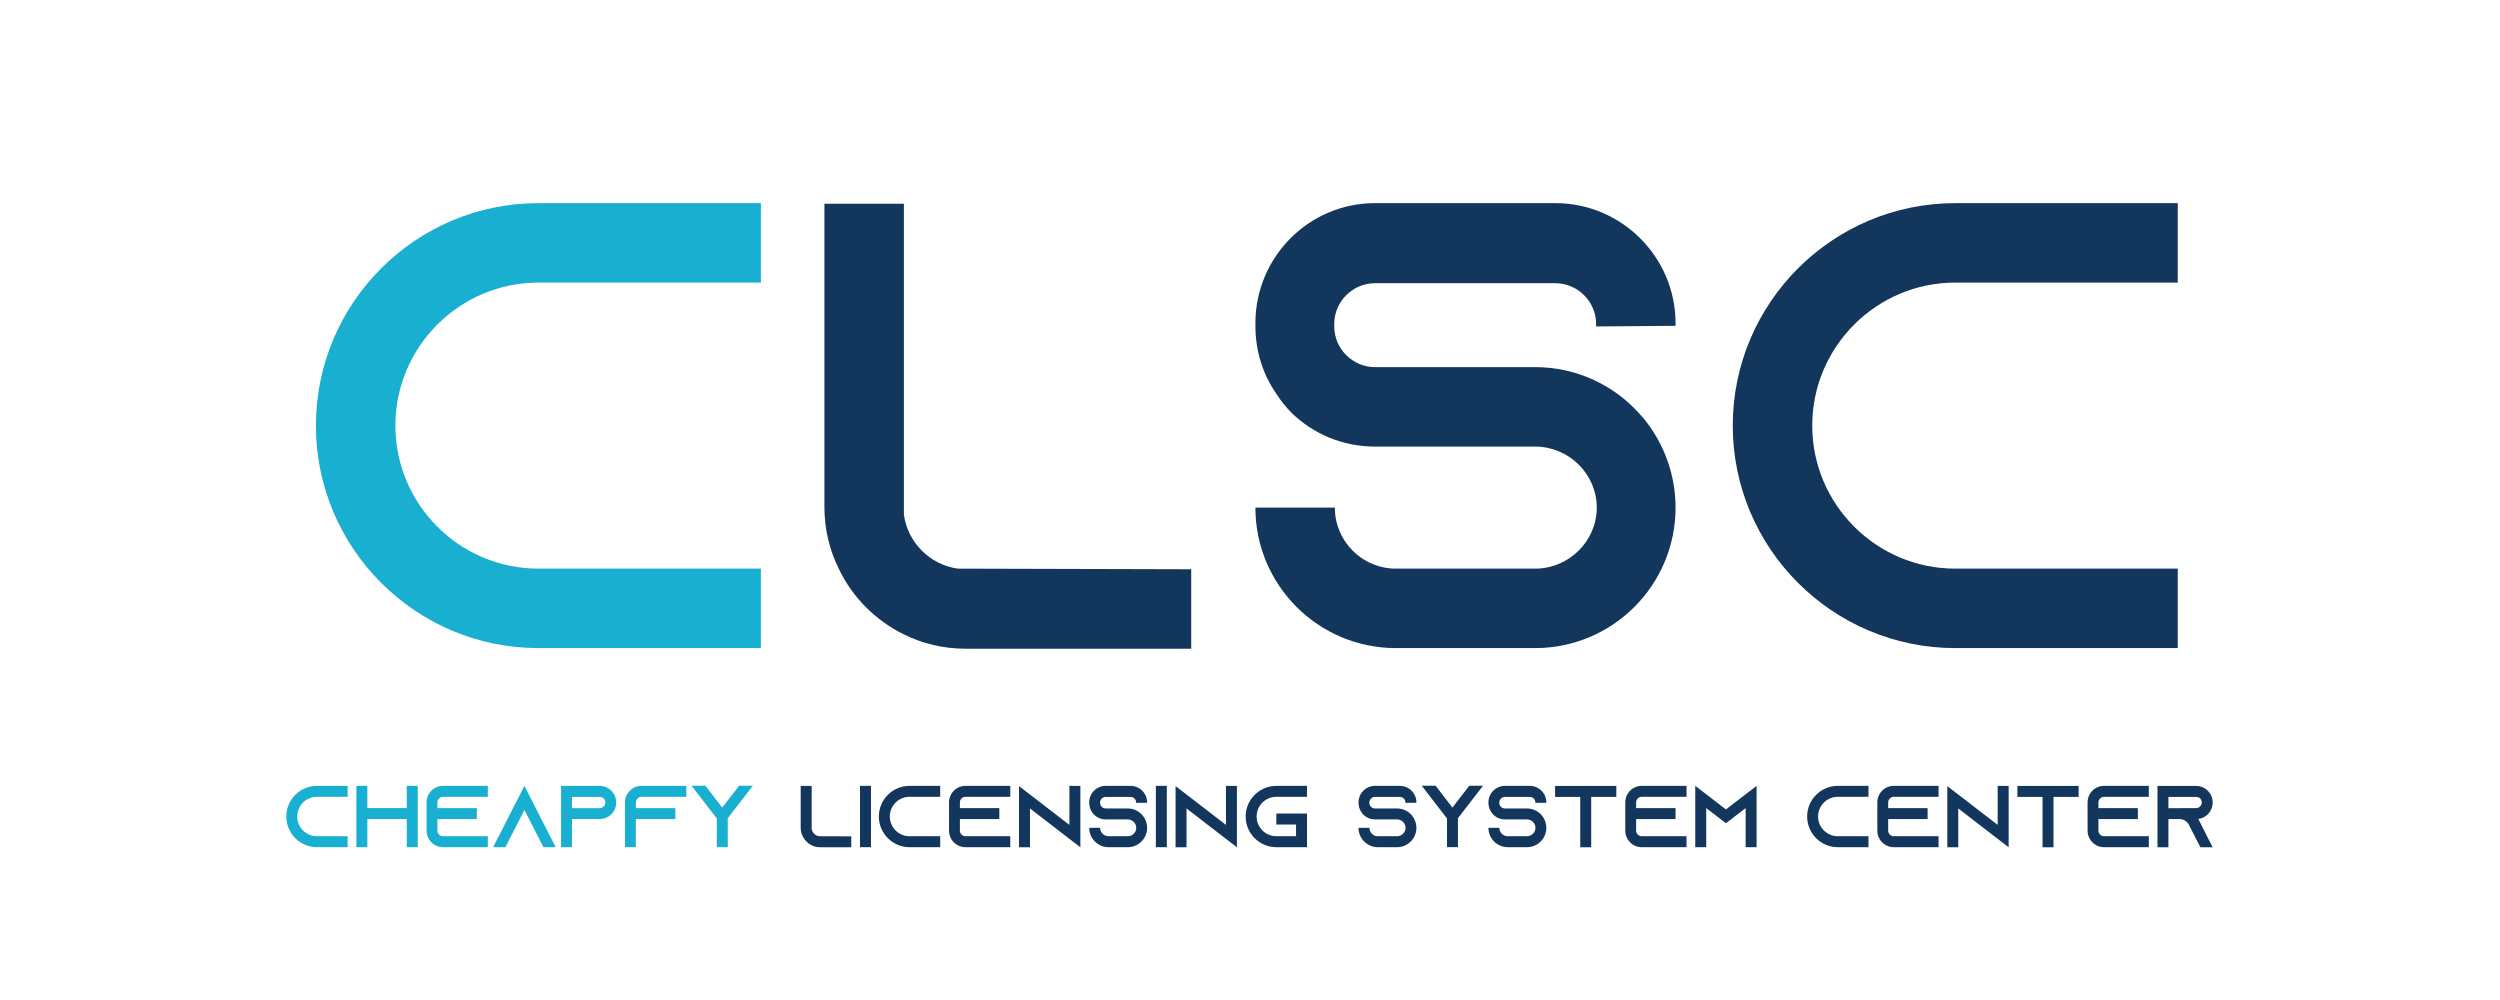 <?xml version="1.0" encoding="UTF-8"?> <svg xmlns="http://www.w3.org/2000/svg" xmlns:xlink="http://www.w3.org/1999/xlink" width="500" zoomAndPan="magnify" viewBox="0 0 375 150" height="200" preserveAspectRatio="xMidYMid meet" version="1.0"><defs><g></g></defs><g fill="#19afd1" fill-opacity="1"><g transform="translate(43.574, 97.213)"><g><path d="M 37.188 -54.824 L 70.559 -54.824 L 70.559 -66.742 L 37.188 -66.742 C 18.785 -66.742 3.812 -51.773 3.812 -33.371 C 3.812 -14.969 18.785 0 37.188 0 L 70.559 0 L 70.559 -11.918 L 37.188 -11.918 C 25.363 -11.918 15.734 -21.547 15.734 -33.371 C 15.734 -45.195 25.363 -54.824 37.188 -54.824 Z M 37.188 -54.824 "></path></g></g></g><g fill="#13365c" fill-opacity="1"><g transform="translate(118.896, 97.213)"><g><path d="M 24.789 -11.918 C 20.594 -12.492 17.258 -15.828 16.688 -20.023 L 16.688 -66.648 L 4.766 -66.648 L 4.766 -21.168 C 4.766 -17.832 5.531 -14.684 6.961 -11.824 C 8.961 -7.629 12.395 -4.195 16.59 -2.098 C 19.449 -0.668 22.598 0.094 25.934 0.094 L 59.785 0.094 L 59.785 -11.824 Z M 24.789 -11.918 "></path></g></g></g><g fill="#13365c" fill-opacity="1"><g transform="translate(183.447, 97.213)"><g><path d="M 67.887 -48.34 L 67.887 -48.723 C 67.887 -58.641 59.785 -66.742 49.867 -66.742 L 22.789 -66.742 C 12.871 -66.742 4.863 -58.641 4.863 -48.723 L 4.863 -48.34 C 4.863 -44.527 6.008 -41 8.008 -38.141 C 8.676 -37.09 9.441 -36.137 10.297 -35.277 C 13.539 -32.133 17.926 -30.227 22.789 -30.227 L 46.816 -30.227 C 51.871 -30.227 56.066 -26.125 56.066 -21.07 C 56.066 -16.02 51.871 -11.918 46.816 -11.918 L 25.934 -11.918 C 20.883 -11.918 16.781 -16.02 16.781 -21.07 L 4.863 -21.07 C 4.863 -9.441 14.301 0 25.934 0 L 46.816 0 C 58.449 0 67.887 -9.441 67.887 -21.07 C 67.887 -26.125 66.078 -30.797 63.121 -34.422 C 62.836 -34.707 62.645 -34.992 62.359 -35.277 C 58.543 -39.473 53.012 -42.145 46.816 -42.145 L 22.789 -42.145 C 19.449 -42.145 16.688 -44.91 16.688 -48.246 L 16.688 -48.629 C 16.688 -51.965 19.449 -54.73 22.789 -54.73 L 49.867 -54.73 C 53.203 -54.73 55.969 -51.965 55.969 -48.629 L 55.969 -48.246 Z M 67.887 -48.34 "></path></g></g></g><g fill="#13365c" fill-opacity="1"><g transform="translate(256.103, 97.213)"><g><path d="M 37.188 -54.824 L 70.559 -54.824 L 70.559 -66.742 L 37.188 -66.742 C 18.785 -66.742 3.812 -51.773 3.812 -33.371 C 3.812 -14.969 18.785 0 37.188 0 L 70.559 0 L 70.559 -11.918 L 37.188 -11.918 C 25.363 -11.918 15.734 -21.547 15.734 -33.371 C 15.734 -45.195 25.363 -54.824 37.188 -54.824 Z M 37.188 -54.824 "></path></g></g></g><g fill="#19afd1" fill-opacity="1"><g transform="translate(42.418, 127.079)"><g><path d="M 5.125 -7.559 L 9.727 -7.559 L 9.727 -9.199 L 5.125 -9.199 C 2.59 -9.199 0.527 -7.137 0.527 -4.602 C 0.527 -2.062 2.59 0 5.125 0 L 9.727 0 L 9.727 -1.645 L 5.125 -1.645 C 3.496 -1.645 2.168 -2.969 2.168 -4.602 C 2.168 -6.23 3.496 -7.559 5.125 -7.559 Z M 5.125 -7.559 "></path></g></g></g><g fill="#19afd1" fill-opacity="1"><g transform="translate(52.8, 127.079)"><g><path d="M 8.215 -9.199 L 8.215 -5.863 L 2.301 -5.863 L 2.301 -9.199 L 0.656 -9.199 L 0.656 0 L 2.301 0 L 2.301 -4.219 L 8.215 -4.219 L 8.215 0 L 9.859 0 L 9.859 -9.199 Z M 8.215 -9.199 "></path></g></g></g><g fill="#19afd1" fill-opacity="1"><g transform="translate(63.312, 127.079)"><g><path d="M 3.141 -7.559 L 9.859 -7.559 L 9.859 -9.199 L 3.141 -9.199 C 1.773 -9.199 0.672 -8.082 0.672 -6.715 L 0.672 -2.484 C 0.672 -1.117 1.773 0 3.141 0 L 9.859 0 L 9.859 -1.645 L 3.141 -1.645 C 2.68 -1.645 2.301 -2.023 2.301 -2.484 L 2.301 -4.219 L 8.215 -4.219 L 8.215 -5.863 L 2.301 -5.863 L 2.301 -6.715 C 2.301 -7.176 2.68 -7.559 3.141 -7.559 Z M 3.141 -7.559 "></path></g></g></g><g fill="#19afd1" fill-opacity="1"><g transform="translate(73.825, 127.079)"><g><path d="M 8.688 -1.645 L 4.836 -9.199 L 0.984 -1.645 L 0.145 0 L 1.984 0 L 2.824 -1.645 L 4.836 -5.586 L 6.848 -1.645 L 7.688 0 L 9.527 0 Z M 8.688 -1.645 "></path></g></g></g><g fill="#19afd1" fill-opacity="1"><g transform="translate(83.484, 127.079)"><g><path d="M 8.215 -8.477 C 7.77 -8.926 7.148 -9.199 6.465 -9.199 L 0.672 -9.199 L 0.672 0 L 2.312 0 L 2.312 -4.23 L 6.715 -4.23 L 6.715 -4.246 C 6.742 -4.246 6.77 -4.246 6.797 -4.246 C 7.047 -4.273 7.281 -4.336 7.504 -4.441 C 8.359 -4.836 8.949 -5.703 8.949 -6.703 C 8.949 -7.387 8.676 -8.004 8.227 -8.453 Z M 6.82 -5.93 C 6.715 -5.875 6.598 -5.848 6.48 -5.848 L 2.312 -5.848 L 2.312 -7.543 L 6.48 -7.543 C 6.77 -7.543 6.965 -7.414 7.07 -7.309 C 7.164 -7.215 7.32 -7.004 7.32 -6.703 C 7.32 -6.375 7.125 -6.074 6.82 -5.941 Z M 6.82 -5.93 "></path></g></g></g><g fill="#19afd1" fill-opacity="1"><g transform="translate(93.077, 127.079)"><g><path d="M 3.141 -9.199 C 1.773 -9.199 0.672 -8.082 0.672 -6.715 L 0.672 0 L 2.301 0 L 2.301 -4.219 L 8.227 -4.219 L 8.227 -5.863 L 2.312 -5.863 L 2.312 -6.715 C 2.312 -7.176 2.695 -7.559 3.156 -7.559 L 9.871 -7.559 L 9.871 -9.199 Z M 3.141 -9.199 "></path></g></g></g><g fill="#19afd1" fill-opacity="1"><g transform="translate(103.59, 127.079)"><g><path d="M 7.27 -9.215 L 4.746 -5.941 L 2.223 -9.215 L 0.145 -9.215 L 3.707 -4.602 L 3.93 -4.324 L 3.93 -0.012 L 5.574 -0.012 L 5.574 -4.352 L 5.77 -4.602 L 9.332 -9.215 Z M 0.133 0.027 L 0.156 0 L 0.133 0 Z M 9.332 0.027 L 9.332 0 L 9.32 0 Z M 9.332 0.027 "></path></g></g></g><g fill="#000000" fill-opacity="1"><g transform="translate(113.054, 127.079)"><g></g></g></g><g fill="#13365c" fill-opacity="1"><g transform="translate(119.448, 127.079)"><g><path d="M 3.418 -1.645 C 2.84 -1.723 2.379 -2.184 2.301 -2.762 L 2.301 -9.188 L 0.656 -9.188 L 0.656 -2.918 C 0.656 -2.457 0.762 -2.023 0.961 -1.629 C 1.234 -1.051 1.707 -0.578 2.285 -0.289 C 2.68 -0.094 3.113 0.012 3.574 0.012 L 8.242 0.012 L 8.242 -1.629 Z M 3.418 -1.645 "></path></g></g></g><g fill="#13365c" fill-opacity="1"><g transform="translate(128.345, 127.079)"><g><path d="M 2.301 0 L 2.301 -9.199 L 0.656 -9.199 L 0.656 0 Z M 2.301 0 "></path></g></g></g><g fill="#13365c" fill-opacity="1"><g transform="translate(131.302, 127.079)"><g><path d="M 5.125 -7.559 L 9.727 -7.559 L 9.727 -9.199 L 5.125 -9.199 C 2.59 -9.199 0.527 -7.137 0.527 -4.602 C 0.527 -2.062 2.59 0 5.125 0 L 9.727 0 L 9.727 -1.645 L 5.125 -1.645 C 3.496 -1.645 2.168 -2.969 2.168 -4.602 C 2.168 -6.23 3.496 -7.559 5.125 -7.559 Z M 5.125 -7.559 "></path></g></g></g><g fill="#13365c" fill-opacity="1"><g transform="translate(141.683, 127.079)"><g><path d="M 3.141 -7.559 L 9.859 -7.559 L 9.859 -9.199 L 3.141 -9.199 C 1.773 -9.199 0.672 -8.082 0.672 -6.715 L 0.672 -2.484 C 0.672 -1.117 1.773 0 3.141 0 L 9.859 0 L 9.859 -1.645 L 3.141 -1.645 C 2.68 -1.645 2.301 -2.023 2.301 -2.484 L 2.301 -4.219 L 8.215 -4.219 L 8.215 -5.863 L 2.301 -5.863 L 2.301 -6.715 C 2.301 -7.176 2.68 -7.559 3.141 -7.559 Z M 3.141 -7.559 "></path></g></g></g><g fill="#13365c" fill-opacity="1"><g transform="translate(152.196, 127.079)"><g><path d="M 8.215 -9.199 L 8.215 -3.34 L 2.301 -7.898 L 0.656 -9.16 L 0.656 0.012 L 2.301 0.012 L 2.301 -5.809 L 8.215 -1.25 L 9.859 0.012 L 9.859 -9.188 Z M 8.215 -9.199 "></path></g></g></g><g fill="#13365c" fill-opacity="1"><g transform="translate(162.709, 127.079)"><g><path d="M 9.359 -6.664 L 9.359 -6.715 C 9.359 -8.082 8.242 -9.199 6.875 -9.199 L 3.141 -9.199 C 1.773 -9.199 0.672 -8.082 0.672 -6.715 L 0.672 -6.664 C 0.672 -6.137 0.828 -5.652 1.105 -5.258 C 1.195 -5.113 1.301 -4.98 1.418 -4.863 C 1.867 -4.43 2.473 -4.168 3.141 -4.168 L 6.453 -4.168 C 7.148 -4.168 7.727 -3.602 7.727 -2.906 C 7.727 -2.207 7.148 -1.645 6.453 -1.645 L 3.574 -1.645 C 2.879 -1.645 2.312 -2.207 2.312 -2.906 L 0.672 -2.906 C 0.672 -1.301 1.973 0 3.574 0 L 6.453 0 C 8.059 0 9.359 -1.301 9.359 -2.906 C 9.359 -3.602 9.109 -4.246 8.699 -4.746 C 8.66 -4.785 8.637 -4.824 8.598 -4.863 C 8.07 -5.441 7.309 -5.809 6.453 -5.809 L 3.141 -5.809 C 2.68 -5.809 2.301 -6.191 2.301 -6.652 L 2.301 -6.703 C 2.301 -7.164 2.68 -7.543 3.141 -7.543 L 6.875 -7.543 C 7.336 -7.543 7.715 -7.164 7.715 -6.703 L 7.715 -6.652 Z M 9.359 -6.664 "></path></g></g></g><g fill="#13365c" fill-opacity="1"><g transform="translate(172.722, 127.079)"><g><path d="M 2.301 0 L 2.301 -9.199 L 0.656 -9.199 L 0.656 0 Z M 2.301 0 "></path></g></g></g><g fill="#13365c" fill-opacity="1"><g transform="translate(175.679, 127.079)"><g><path d="M 8.215 -9.199 L 8.215 -3.34 L 2.301 -7.898 L 0.656 -9.16 L 0.656 0.012 L 2.301 0.012 L 2.301 -5.809 L 8.215 -1.25 L 9.859 0.012 L 9.859 -9.188 Z M 8.215 -9.199 "></path></g></g></g><g fill="#13365c" fill-opacity="1"><g transform="translate(186.192, 127.079)"><g><path d="M 5.258 -7.559 L 9.859 -7.559 L 9.859 -9.199 L 5.258 -9.199 C 2.723 -9.199 0.656 -7.137 0.656 -4.602 C 0.656 -2.062 2.723 0 5.258 0 L 9.859 0 L 9.859 -5.047 L 5.258 -5.047 L 5.258 -3.402 L 8.215 -3.402 L 8.215 -1.645 L 5.258 -1.645 C 3.629 -1.645 2.301 -2.969 2.301 -4.602 C 2.301 -6.23 3.629 -7.559 5.258 -7.559 Z M 5.258 -7.559 "></path></g></g></g><g fill="#13365c" fill-opacity="1"><g transform="translate(196.705, 127.079)"><g></g></g></g><g fill="#13365c" fill-opacity="1"><g transform="translate(203.104, 127.079)"><g><path d="M 9.359 -6.664 L 9.359 -6.715 C 9.359 -8.082 8.242 -9.199 6.875 -9.199 L 3.141 -9.199 C 1.773 -9.199 0.672 -8.082 0.672 -6.715 L 0.672 -6.664 C 0.672 -6.137 0.828 -5.652 1.105 -5.258 C 1.195 -5.113 1.301 -4.98 1.418 -4.863 C 1.867 -4.43 2.473 -4.168 3.141 -4.168 L 6.453 -4.168 C 7.148 -4.168 7.727 -3.602 7.727 -2.906 C 7.727 -2.207 7.148 -1.645 6.453 -1.645 L 3.574 -1.645 C 2.879 -1.645 2.312 -2.207 2.312 -2.906 L 0.672 -2.906 C 0.672 -1.301 1.973 0 3.574 0 L 6.453 0 C 8.059 0 9.359 -1.301 9.359 -2.906 C 9.359 -3.602 9.109 -4.246 8.699 -4.746 C 8.66 -4.785 8.637 -4.824 8.598 -4.863 C 8.07 -5.441 7.309 -5.809 6.453 -5.809 L 3.141 -5.809 C 2.68 -5.809 2.301 -6.191 2.301 -6.652 L 2.301 -6.703 C 2.301 -7.164 2.68 -7.543 3.141 -7.543 L 6.875 -7.543 C 7.336 -7.543 7.715 -7.164 7.715 -6.703 L 7.715 -6.652 Z M 9.359 -6.664 "></path></g></g></g><g fill="#13365c" fill-opacity="1"><g transform="translate(213.118, 127.079)"><g><path d="M 7.27 -9.215 L 4.746 -5.941 L 2.223 -9.215 L 0.145 -9.215 L 3.707 -4.602 L 3.93 -4.324 L 3.93 -0.012 L 5.574 -0.012 L 5.574 -4.352 L 5.77 -4.602 L 9.332 -9.215 Z M 0.133 0.027 L 0.156 0 L 0.133 0 Z M 9.332 0.027 L 9.332 0 L 9.32 0 Z M 9.332 0.027 "></path></g></g></g><g fill="#13365c" fill-opacity="1"><g transform="translate(222.592, 127.079)"><g><path d="M 9.359 -6.664 L 9.359 -6.715 C 9.359 -8.082 8.242 -9.199 6.875 -9.199 L 3.141 -9.199 C 1.773 -9.199 0.672 -8.082 0.672 -6.715 L 0.672 -6.664 C 0.672 -6.137 0.828 -5.652 1.105 -5.258 C 1.195 -5.113 1.301 -4.98 1.418 -4.863 C 1.867 -4.43 2.473 -4.168 3.141 -4.168 L 6.453 -4.168 C 7.148 -4.168 7.727 -3.602 7.727 -2.906 C 7.727 -2.207 7.148 -1.645 6.453 -1.645 L 3.574 -1.645 C 2.879 -1.645 2.312 -2.207 2.312 -2.906 L 0.672 -2.906 C 0.672 -1.301 1.973 0 3.574 0 L 6.453 0 C 8.059 0 9.359 -1.301 9.359 -2.906 C 9.359 -3.602 9.109 -4.246 8.699 -4.746 C 8.66 -4.785 8.637 -4.824 8.598 -4.863 C 8.07 -5.441 7.309 -5.809 6.453 -5.809 L 3.141 -5.809 C 2.68 -5.809 2.301 -6.191 2.301 -6.652 L 2.301 -6.703 C 2.301 -7.164 2.68 -7.543 3.141 -7.543 L 6.875 -7.543 C 7.336 -7.543 7.715 -7.164 7.715 -6.703 L 7.715 -6.652 Z M 9.359 -6.664 "></path></g></g></g><g fill="#13365c" fill-opacity="1"><g transform="translate(232.606, 127.079)"><g><path d="M 0.656 -9.188 L 0.656 -7.543 L 4.43 -7.543 L 4.43 0.012 L 6.074 0.012 L 6.074 -7.543 L 9.844 -7.543 L 9.844 -9.188 Z M 0.656 -9.188 "></path></g></g></g><g fill="#13365c" fill-opacity="1"><g transform="translate(243.119, 127.079)"><g><path d="M 3.141 -7.559 L 9.859 -7.559 L 9.859 -9.199 L 3.141 -9.199 C 1.773 -9.199 0.672 -8.082 0.672 -6.715 L 0.672 -2.484 C 0.672 -1.117 1.773 0 3.141 0 L 9.859 0 L 9.859 -1.645 L 3.141 -1.645 C 2.68 -1.645 2.301 -2.023 2.301 -2.484 L 2.301 -4.219 L 8.215 -4.219 L 8.215 -5.863 L 2.301 -5.863 L 2.301 -6.715 C 2.301 -7.176 2.68 -7.559 3.141 -7.559 Z M 3.141 -7.559 "></path></g></g></g><g fill="#13365c" fill-opacity="1"><g transform="translate(253.632, 127.079)"><g><path d="M 8.215 -7.938 L 5.258 -5.664 L 2.301 -7.938 L 0.656 -9.199 L 0.656 0 L 2.301 0 L 2.301 -5.863 L 3.918 -4.625 L 5.258 -3.59 L 6.598 -4.625 L 8.215 -5.863 L 8.215 0 L 9.859 0 L 9.859 -9.199 Z M 8.215 -7.938 "></path></g></g></g><g fill="#13365c" fill-opacity="1"><g transform="translate(264.144, 127.079)"><g></g></g></g><g fill="#13365c" fill-opacity="1"><g transform="translate(270.544, 127.079)"><g><path d="M 5.125 -7.559 L 9.727 -7.559 L 9.727 -9.199 L 5.125 -9.199 C 2.59 -9.199 0.527 -7.137 0.527 -4.602 C 0.527 -2.062 2.59 0 5.125 0 L 9.727 0 L 9.727 -1.645 L 5.125 -1.645 C 3.496 -1.645 2.168 -2.969 2.168 -4.602 C 2.168 -6.23 3.496 -7.559 5.125 -7.559 Z M 5.125 -7.559 "></path></g></g></g><g fill="#13365c" fill-opacity="1"><g transform="translate(280.926, 127.079)"><g><path d="M 3.141 -7.559 L 9.859 -7.559 L 9.859 -9.199 L 3.141 -9.199 C 1.773 -9.199 0.672 -8.082 0.672 -6.715 L 0.672 -2.484 C 0.672 -1.117 1.773 0 3.141 0 L 9.859 0 L 9.859 -1.645 L 3.141 -1.645 C 2.68 -1.645 2.301 -2.023 2.301 -2.484 L 2.301 -4.219 L 8.215 -4.219 L 8.215 -5.863 L 2.301 -5.863 L 2.301 -6.715 C 2.301 -7.176 2.68 -7.559 3.141 -7.559 Z M 3.141 -7.559 "></path></g></g></g><g fill="#13365c" fill-opacity="1"><g transform="translate(291.438, 127.079)"><g><path d="M 8.215 -9.199 L 8.215 -3.34 L 2.301 -7.898 L 0.656 -9.16 L 0.656 0.012 L 2.301 0.012 L 2.301 -5.809 L 8.215 -1.25 L 9.859 0.012 L 9.859 -9.188 Z M 8.215 -9.199 "></path></g></g></g><g fill="#13365c" fill-opacity="1"><g transform="translate(301.951, 127.079)"><g><path d="M 0.656 -9.188 L 0.656 -7.543 L 4.43 -7.543 L 4.43 0.012 L 6.074 0.012 L 6.074 -7.543 L 9.844 -7.543 L 9.844 -9.188 Z M 0.656 -9.188 "></path></g></g></g><g fill="#13365c" fill-opacity="1"><g transform="translate(312.464, 127.079)"><g><path d="M 3.141 -7.559 L 9.859 -7.559 L 9.859 -9.199 L 3.141 -9.199 C 1.773 -9.199 0.672 -8.082 0.672 -6.715 L 0.672 -2.484 C 0.672 -1.117 1.773 0 3.141 0 L 9.859 0 L 9.859 -1.645 L 3.141 -1.645 C 2.68 -1.645 2.301 -2.023 2.301 -2.484 L 2.301 -4.219 L 8.215 -4.219 L 8.215 -5.863 L 2.301 -5.863 L 2.301 -6.715 C 2.301 -7.176 2.68 -7.559 3.141 -7.559 Z M 3.141 -7.559 "></path></g></g></g><g fill="#13365c" fill-opacity="1"><g transform="translate(322.977, 127.079)"><g><path d="M 6.77 -4.246 C 7.02 -4.273 7.254 -4.336 7.48 -4.441 C 8.332 -4.836 8.926 -5.703 8.926 -6.703 C 8.926 -7.387 8.648 -8.004 8.203 -8.465 C 7.754 -8.91 7.137 -9.188 6.453 -9.188 L 0.645 -9.188 L 0.645 0.012 L 2.285 0.012 L 2.285 -4.219 L 3.93 -4.219 C 4.52 -4.219 5.035 -3.902 5.324 -3.43 L 5.363 -3.352 L 6.242 -1.629 L 7.086 0.012 L 8.926 0.012 L 8.082 -1.629 Z M 2.285 -5.848 L 2.285 -7.543 L 6.453 -7.543 C 6.742 -7.543 6.941 -7.414 7.047 -7.309 C 7.137 -7.215 7.293 -7.004 7.293 -6.703 C 7.293 -6.375 7.098 -6.074 6.797 -5.941 C 6.691 -5.887 6.57 -5.863 6.453 -5.863 Z M 2.285 -5.848 "></path></g></g></g></svg> 